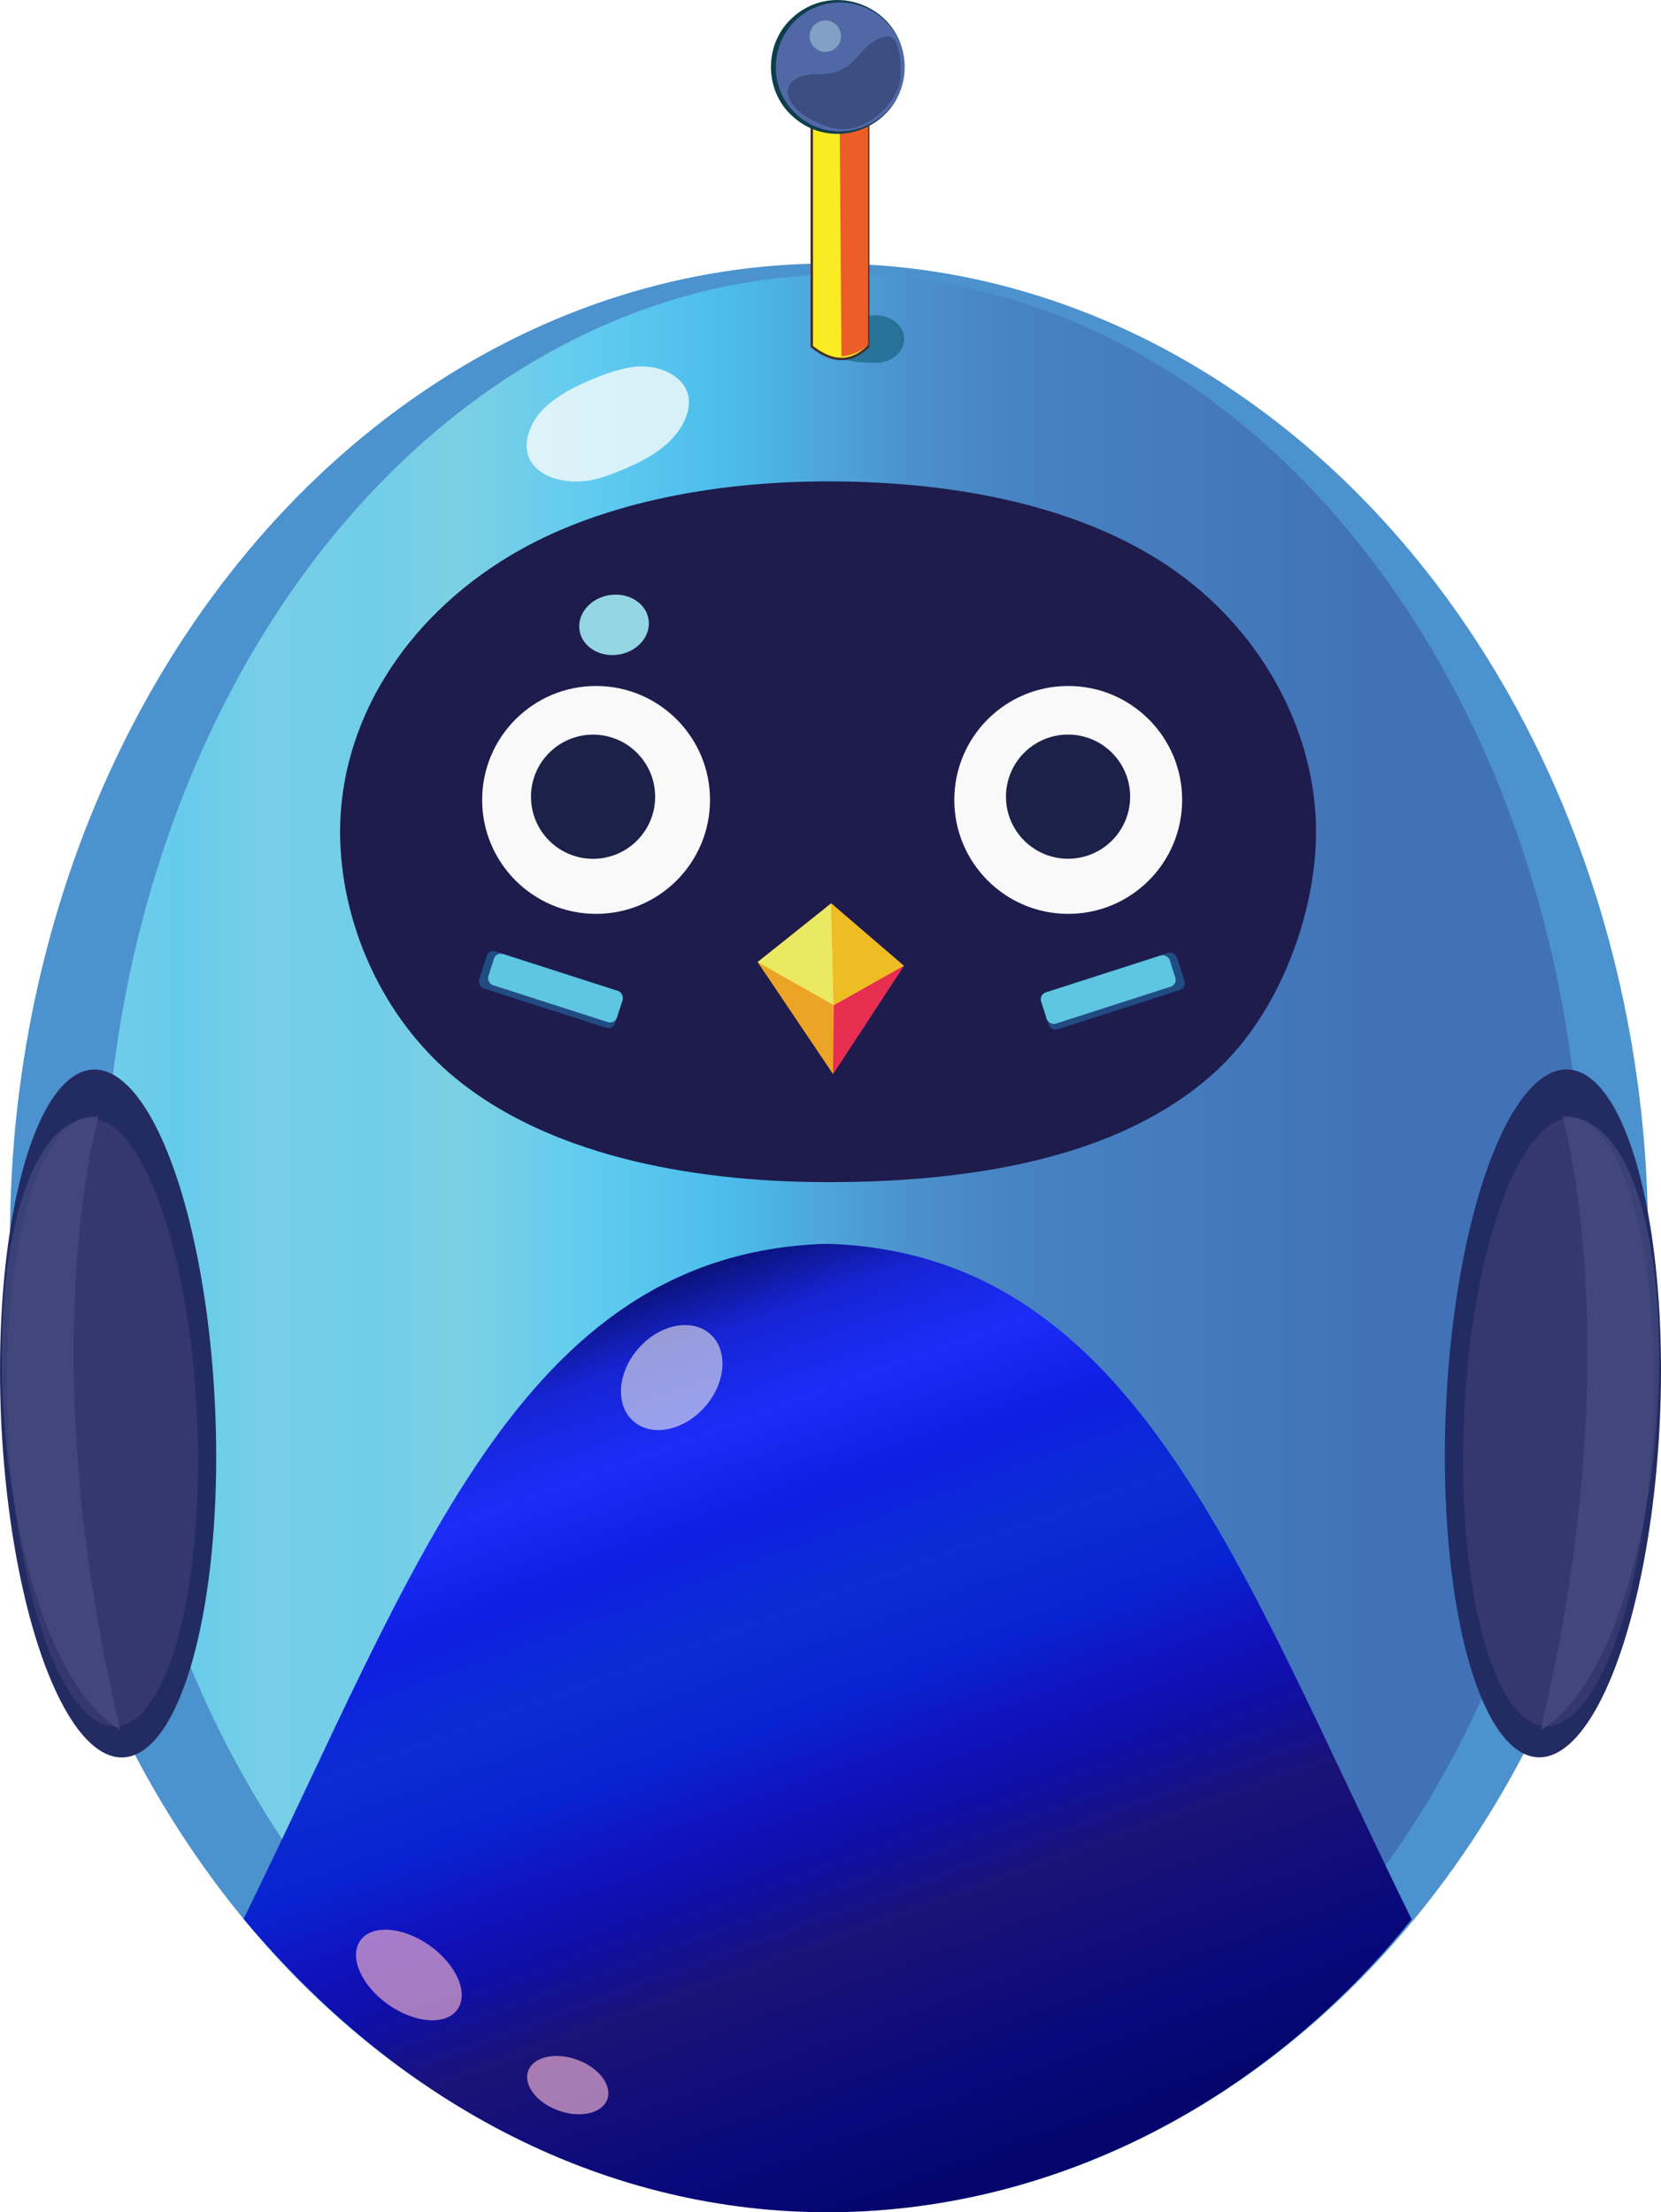 <svg id="Layer_1" data-name="Layer 1" xmlns="http://www.w3.org/2000/svg" xmlns:xlink="http://www.w3.org/1999/xlink" viewBox="0 0 681.72 907.89"><defs><style>.cls-1{fill:#4c92ce;}.cls-2{fill:url(#linear-gradient);}.cls-3{fill:url(#linear-gradient-2);}.cls-4{fill:#232b63;}.cls-5{fill:#35386e;}.cls-6{fill:#4b5386;opacity:0.56;}.cls-7{fill:#1e1c4d;}.cls-8{fill:#f9f9f9;}.cls-9{fill:#1c2149;}.cls-10{fill:#214b83;}.cls-11{fill:#5ec6e1;}.cls-12{fill:url(#linear-gradient-3);}.cls-13{fill:#e72d50;}.cls-14{fill:#eca426;}.cls-15{fill:#eebc23;}.cls-16{fill:#ebe862;}.cls-17{fill:#94d6e4;}.cls-18{fill:#f6fbfb;opacity:0.81;}.cls-19{fill:#115b73;opacity:0.6;}.cls-20{fill:#f9ec23;stroke:#442f2f;stroke-miterlimit:10;}.cls-21{fill:#ec5d28;}.cls-22{fill:#5168a7;}.cls-23{fill:#0e3e4c;}.cls-24{fill:#2d3c67;opacity:0.58;}.cls-25{fill:#b6dbe7;opacity:0.49;}.cls-26{fill:#e8abcd;opacity:0.69;}.cls-27{fill:#f9f8e9;opacity:0.57;}</style><linearGradient id="linear-gradient" x1="42.67" y1="501.5" x2="649.31" y2="501.5" gradientUnits="userSpaceOnUse"><stop offset="0" stop-color="#71cde9"/><stop offset="0.05" stop-color="#66cbeb"/><stop offset="0.11" stop-color="#77cfe7"/><stop offset="0.18" stop-color="#71cde9"/><stop offset="0.24" stop-color="#7cd0e4"/><stop offset="0.33" stop-color="#60cbf0"/><stop offset="0.42" stop-color="#4cbdec"/><stop offset="0.49" stop-color="#4da4db"/><stop offset="0.54" stop-color="#4c92ce"/><stop offset="0.62" stop-color="#4782c3"/><stop offset="0.77" stop-color="#4379bc"/><stop offset="0.85" stop-color="#4172b7"/></linearGradient><linearGradient id="linear-gradient-2" x1="244.33" y1="525.66" x2="404.17" y2="964.8" gradientUnits="userSpaceOnUse"><stop offset="0" stop-color="#070c5b"/><stop offset="0.08" stop-color="#1624d3"/><stop offset="0.16" stop-color="#1c2df9"/><stop offset="0.24" stop-color="#0e1ee2"/><stop offset="0.33" stop-color="#0b2dd3"/><stop offset="0.42" stop-color="#0922d1"/><stop offset="0.49" stop-color="#1111bc"/><stop offset="0.54" stop-color="#0f0fa8"/><stop offset="0.62" stop-color="#1a1377"/><stop offset="0.77" stop-color="#08087c"/><stop offset="0.85" stop-color="#05056d"/></linearGradient><linearGradient id="linear-gradient-3" x1="311" y1="405.74" x2="370.98" y2="405.74" gradientUnits="userSpaceOnUse"><stop offset="0" stop-color="#f4eb3a"/><stop offset="0.05" stop-color="#fbc112"/><stop offset="0.11" stop-color="#fab517"/><stop offset="0.18" stop-color="#faa819"/><stop offset="0.24" stop-color="#f89e1b"/><stop offset="0.33" stop-color="#f37921"/><stop offset="0.42" stop-color="#f16528"/><stop offset="0.49" stop-color="#f0602a"/><stop offset="0.54" stop-color="#f05834"/><stop offset="0.62" stop-color="#ef4c46"/><stop offset="0.77" stop-color="#ea3970"/><stop offset="0.85" stop-color="#ed3b79"/></linearGradient></defs><ellipse class="cls-1" cx="340.25" cy="507.93" rx="336.15" ry="399.79"/><ellipse class="cls-2" cx="345.99" cy="501.5" rx="303.32" ry="388.9"/><path class="cls-3" d="M579.38,787.7C508.76,644.07,466,515.24,340.8,510.48h-2.93c-125.18,4.76-167.28,133.39-237.9,277C243.09,958.16,458.32,937.48,579.38,787.7Z"/><ellipse class="cls-4" cx="637.35" cy="580.02" rx="141.29" ry="43.97" transform="translate(29.99 1191.37) rotate(-87.49)"/><ellipse class="cls-5" cx="639.66" cy="583.63" rx="124.89" ry="38.86" transform="translate(28.59 1197.12) rotate(-87.49)"/><path class="cls-6" d="M632.27,710.13c58.7-35.94,67.46-253,9-252.08C641.23,458.05,669.5,554.22,632.27,710.13Z"/><ellipse class="cls-4" cx="44.36" cy="580.08" rx="43.97" ry="141.29" transform="translate(-25.35 2.5) rotate(-2.51)"/><ellipse class="cls-5" cx="42.06" cy="583.69" rx="38.86" ry="124.89" transform="translate(-25.51 2.4) rotate(-2.51)"/><path class="cls-6" d="M49.45,710.19c-58.7-35.94-67.46-253-9-252.08C40.49,458.11,12.22,554.28,49.45,710.19Z"/><path class="cls-7" d="M540.14,341.34c0,32.94-14.53,73.45-40.47,97.69-36.61,34.22-95.06,46.11-159.81,46.11-59.88,0-115.84-12.46-152.54-42.36-31.09-25.34-47.74-65-47.74-101.44,0-44.45,25.88-87.06,70-113.44,34.72-20.75,81.57-30.35,130.27-30.35,55.31,0,106.92,11.23,143.17,37.25S540.14,301.64,540.14,341.34Z"/><circle class="cls-8" cx="438.43" cy="328.28" r="46.76"/><circle class="cls-9" cx="438.36" cy="326.94" r="25.48"/><circle class="cls-8" cx="244.65" cy="328.28" r="46.76"/><circle class="cls-9" cx="243.41" cy="326.97" r="25.48"/><rect class="cls-10" x="427.42" y="398.7" width="58.61" height="16.01" rx="2.93" transform="translate(-102.56 159.31) rotate(-17.82)"/><rect class="cls-11" x="427.15" y="399.38" width="55.43" height="13.43" rx="2.93" transform="translate(-102.46 158.7) rotate(-17.82)"/><rect class="cls-10" x="196.82" y="398.11" width="58.61" height="16.01" rx="2.93" transform="translate(317.11 861.94) rotate(-162.18)"/><rect class="cls-11" x="200.28" y="398.78" width="55.43" height="13.43" rx="2.93" transform="translate(320.94 861.32) rotate(-162.18)"/><polygon class="cls-12" points="311 394.81 341.91 440.75 370.98 396.35 341.15 370.72 311 394.81"/><polygon class="cls-13" points="370.98 396.35 342.13 412.09 341.91 440.75 370.98 396.35"/><polygon class="cls-14" points="341.91 440.75 342.21 412.56 311 394.81 341.91 440.75"/><polygon class="cls-15" points="370.98 396.35 341.15 370.72 342.21 412.56 370.98 396.35"/><polygon class="cls-16" points="311 394.81 341.15 370.72 342.21 412.56 311 394.81"/><ellipse class="cls-17" cx="252.04" cy="256.41" rx="14.34" ry="12.35" transform="translate(-37.7 43.52) rotate(-9.18)"/><path class="cls-18" d="M281.87,160.38c2.27,5.35.11,12.59-5.17,18.72-4.52,5.25-11.32,9.49-19.58,13-6.1,2.59-12.21,5-17.78,5.4-10.73.84-19.45-3.1-22.22-9.64-2.24-5.26-.61-12.4,4.49-18.44,4.52-5.35,11.86-9.71,20.26-13.28,7.63-3.24,15.26-5.85,21.84-5.75C272.54,150.53,279.46,154.69,281.87,160.38Z"/><path class="cls-19" d="M371.11,139.15c0,5.38-5.24,9.74-11.71,9.74-4.13,0-13.07-.24-15.15-2.92-1.18-1.52,6.66-14.62,11.17-16a13.92,13.92,0,0,1,4-.57C365.87,129.42,371.11,133.78,371.11,139.15Z"/><path class="cls-20" d="M333.17,35.77V142.22c8.51,6.81,16.23,6.84,23.15,0V36.51C358,46.31,334.36,46.31,333.17,35.77Z"/><path class="cls-21" d="M345.37,146.23a17.94,17.94,0,0,0,10.95-4.68V39.26s-.35,5.62-11.75,5.33Z"/><circle class="cls-22" cx="344.34" cy="27.47" r="26.97"/><path class="cls-23" d="M371.31,27.47c-.1,24.23-29.15,36.54-46.65,19.68-11-10.45-11-28.91,0-39.36,17.5-16.86,46.56-4.54,46.66,19.68Zm0,0c.07-19-19.73-31.89-37-24.28C317.42,10.4,313,32.9,325.87,45.94c16.58,16.91,45.3,5.3,45.44-18.47Z"/><path class="cls-24" d="M369.4,33.11c-1.15,8.8-15,24.36-30.47,18.65-20.46-7.53-20-21.67-3.23-21.3S351.55,17.71,363.48,15C370.05,13.57,369.94,29,369.4,33.11Z"/><circle class="cls-25" cx="338.74" cy="14.86" r="6.44"/><ellipse class="cls-26" cx="167.8" cy="810.53" rx="14.8" ry="24.44" transform="translate(-590.37 478.43) rotate(-54.65)"/><ellipse class="cls-26" cx="233.01" cy="855.74" rx="11.11" ry="17.25" transform="translate(-651.27 787.7) rotate(-70.37)"/><ellipse class="cls-27" cx="275.69" cy="565.36" rx="23.84" ry="18.16" transform="translate(-330.88 398.89) rotate(-48.66)"/></svg>
